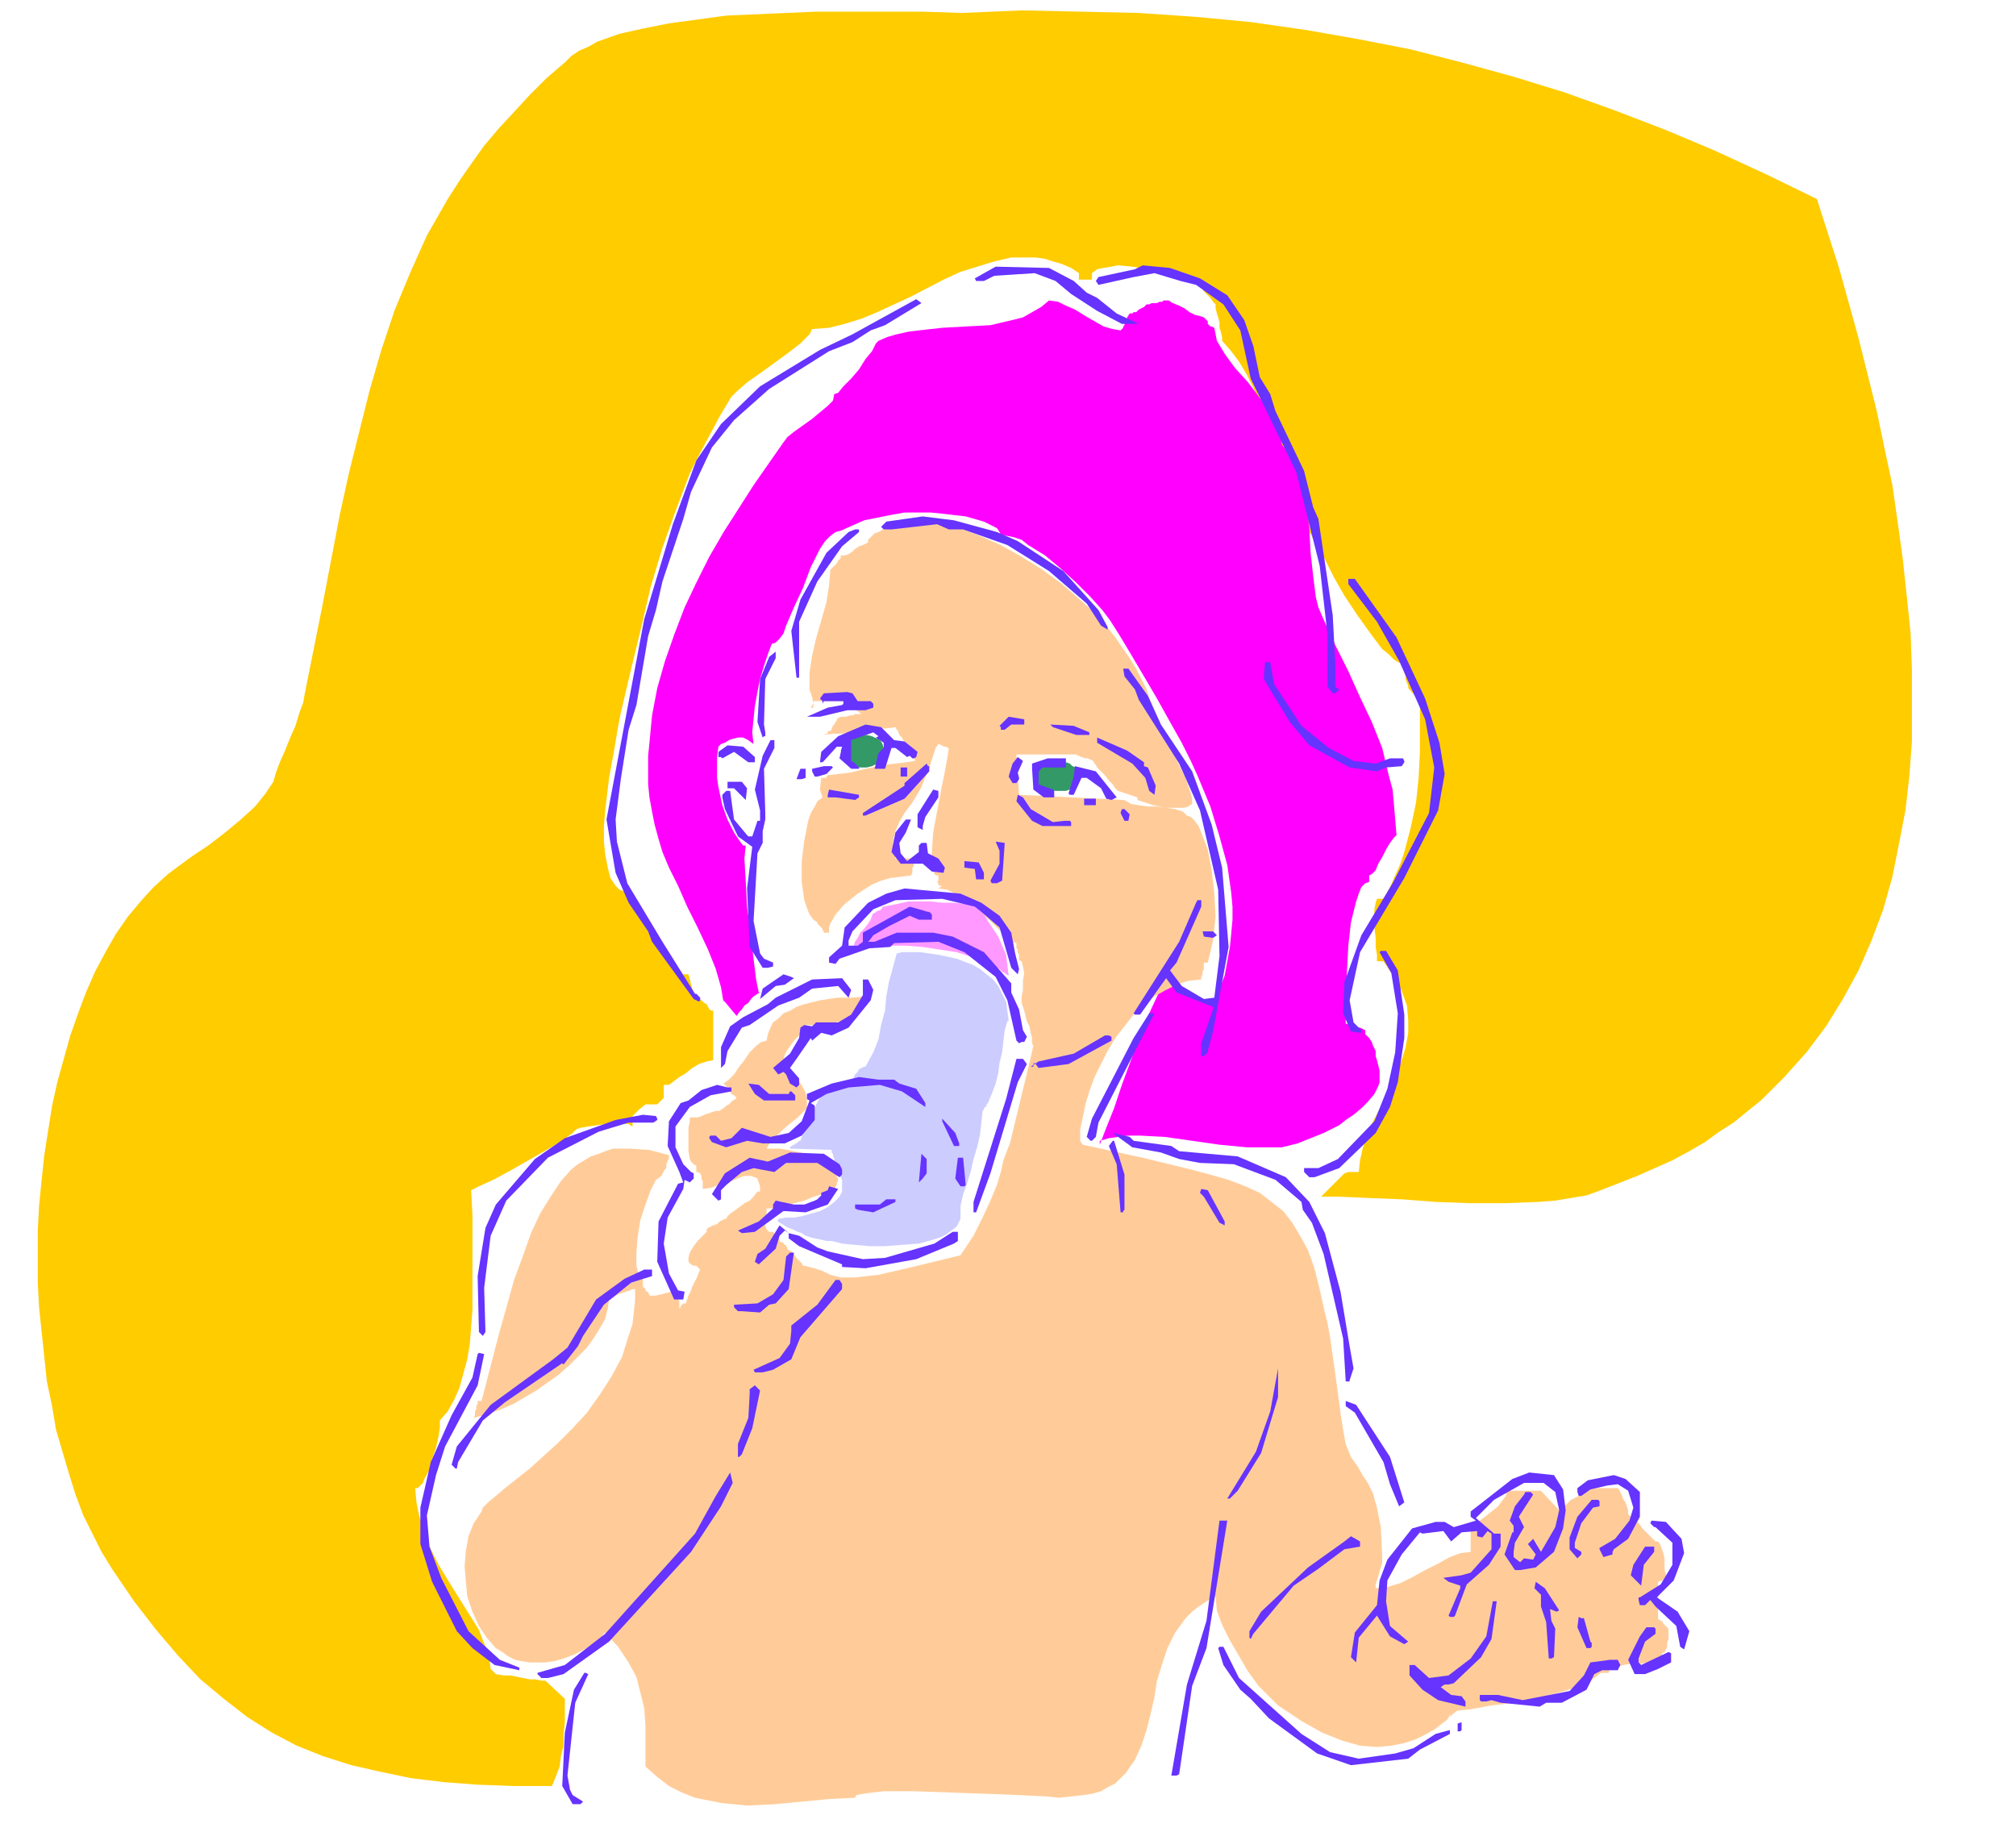<svg xmlns="http://www.w3.org/2000/svg" fill-rule="evenodd" height="4.679in" preserveAspectRatio="none" stroke-linecap="round" viewBox="0 0 1549 1405" width="5.161in"><style>.pen1{stroke:none}</style><path class="pen1" style="fill:#fc0" d="m1015 920 6-6 5-5 3-3 2-2 2-2 3-1h8l1-9 2-9 3-9 4-10 10-19 9-20 4-10 3-10 2-11v-10l-1-11-4-11-6-11-8-12h-5v-5l-1-6v-7l-1-8v-14l1-5 1-3h5l5-9 4-9 4-9 3-9 5-19 4-19 2-19 1-20v-39l-9-10v-2l-1-2-1-3v-2l-1-3-1-3-1-2v-2l-3-1-3-2-4-4-5-4-9-12-10-14-10-15-8-14-6-12-4-8-5-8-5-9-4-10-4-11-8-22-8-22-9-23-9-21-5-10-6-10-6-8-7-8v-3l-1-4-1-3v-4l-1-4-1-3-1-4v-3l-2-2-2-3-2-2-3-3-2-3-2-2-1-2v-2l-8-1-9-2-11-3-11-2-11-2-11-1-5 1-6 1-5 1-4 3v5h-10v-5l-6-4-7-3-7-2-6-2-7-1h-19l-13 3-13 4-13 4-13 6-25 13-26 12-12 5-13 4-12 3-13 1-2 4-7 7-9 7-11 8-11 8-10 7-8 7-4 4-9 15-8 15-8 15-7 14-11 29-10 28-9 30-7 30-8 33-8 34-2 10-3 18-4 22-3 25-1 12v12l1 10 2 10 2 8 4 6 3 3 3 1 3 1 4 1 2 3 3 8 6 9 6 11 7 10 6 10 5 7 3 4h5l5 19h3l2 1 2 2 2 1 1 2 1 2 2 1h1v38l-5 1-6 2-5 3-5 4-5 3-4 3-4 3h-4v10l-5 5h-9l-5 4-5 5v10-2l-2-1-1-1h-17l-7 1-7 1-6 1-3 1-3 3-8 6-12 7-14 8-14 8-13 7-11 5-6 3 1 19v73l-1 13-1 13-2 12-3 11-3 11-4 9-5 9-6 7v5l-1 7-2 9-3 9-2 8-4 7-1 3-2 2-2 2h-2l1 11 2 10 3 10 3 10 9 18 11 18 10 16 10 16 3 8 3 7 2 7 1 8 4 4 6 1h5l5 1 5 1 5 1h4l5 1h3l15 14v18l-1 9v9l-2 8-1 8-3 8-3 7h-29l-28-1-26-2-25-3-24-5-22-5-22-7-20-8-19-10-19-12-18-14-18-15-17-18-17-20-17-22-17-25-8-13-7-14-7-14-6-16-5-16-5-17-5-17-3-18-4-19-2-19-2-19-2-19-1-19v-40l1-19 2-20 2-19 3-19 3-19 4-18 5-18 5-18 6-17 6-16 7-16 8-15 8-14 9-13 10-12 10-11 11-10 8-6 11-8 12-8 13-10 12-10 11-10 8-10 6-9 2-7 3-8 4-9 4-10 4-9 3-10 3-8 1-6 14-70 13-68 7-32 8-32 8-32 9-31 10-30 12-29 13-29 16-28 9-14 9-13 10-14 11-13 12-13 12-13 13-13 14-12 5-5 6-4 7-3 7-4 17-6 18-4 20-4 22-3 22-3 23-1 46-2h82l30 1 46-2 46 1 44 1 44 3 42 4 42 6 40 7 41 8 39 10 40 11 39 12 39 14 39 15 38 16 39 18 39 19 17 53 15 54 7 28 7 28 6 29 6 28 4 28 4 29 3 28 3 29 1 28v55l-2 27-3 26-5 26-5 25-7 25-9 24-10 23-12 22-13 21-15 20-17 19-9 9-9 9-10 8-11 9-11 7-11 8-12 7-13 7-27 12-28 11-11 4-12 2-12 2-13 1-26 1h-26l-27-1-26-2-25-1-23-1h-14z"/><path class="pen1" style="fill:#ccf" d="m689 733-3 11-3 11-2 11-1 11-3 11-2 11-4 10-6 11h-1l-2 1-2 1-1 2-2 2-1 2v1l-1 2h-1l-1 1-2 1-3 1-3 1-4 1-3 2h-2l-2 1v1h-1v1h-1l-1 1h-1v2l-1 1v1l-1 1v1l-1 1v1l-2 3-2 3-1 3-1 4-2 4-1 3-2 4-1 3h-1l-1 1-1 1h-1v1h-2v1h-1l-1 1v1l32 1v2l1 1v1l1 3 1 4 2 4 1 4 2 4v9l-2 4-4 4-5 4-6 3-7 2-7 2-6 1h-6l-6 1v1h-1l2 2 2 1 3 2 2 1 3 1 2 1 2 1 3 1 3 2 3 1 4 1 5 1 4 1h4l4 1 4 1 10 1 11 1h12l13-1 13-1 11-3 6-2 4-2 4-3 4-3 1-2 1-2 1-2v-10l2-9 3-8 3-10 2-9 3-10 2-9 1-9 1-9 1-1v-1l1-1 1-1v-1l1-1 3-7 3-8 2-8 1-8 2-8 1-9 1-8 2-7h1l-1-8-1-7-3-6-3-6-4-5-5-4-5-4-5-3-13-5-14-3-14-2h-14l-4 1z"/><path class="pen1" style="fill:#f9f" d="m656 727 1-3 2-3 2-4 3-3 3-4 2-3 1-3 1-2h1l1-1 2-1h1l1-1 1-1v-1h1l10-2 9-2h17l9 1h9l9 1h9l4 6 4 7 4 6 4 6 3 7 3 7 1 8 1 8-2-1-1-1-2-1-2-2-2-1-2-1-1-2h-2l-13-5-13-4-13-2-13-2-13-1h-40v1h1l-1-1z"/><path class="pen1" style="fill:#f0f" d="m584 763-2 1-3 2-2 2-2 3-3 2-2 3-2 2-2 3-10-12v2l-2-12-4-14-6-15-8-17-8-16-7-16-7-14-5-12-3-10-3-11-2-10-2-11-1-10v-22l1-10 2-21 4-21 6-21 7-20 8-21 9-19 10-20 11-19 23-36 23-33 3-4 5-4 7-5 7-5 6-5 6-5 4-4 1-5 3-1 4-5 6-6 6-7 5-8 5-6 3-6 2-2 7-3 7-2 9-2 8-1 18-2 18-1 19-1 17-4 8-2 7-4 7-4 6-5 7 1 6 3 7 3 8 5 7 4 7 4 7 2 6 1 2-2v-1l1-1v-1l1-1v-1l1-1v-2l2-3h2l1-1h2l2-2 2-1 2-1 1-1 1-1h2l2-1h4l2-1h2l1-1h4l3 2 5 2 4 2 4 3 4 2 4 1 3 1 1 1 1 1 1 1v2l1 1 1 1h1l2 1 1 5 1 5 3 5 3 5 8 11 10 11 9 12 9 11 3 7 3 6 1 6 1 6 5 6 4 7 4 8 3 8 3 17 2 18 1 19 2 18 1 8 1 8 2 8 3 7 10 22 10 20 9 20 9 19 8 20 5 21 3 11 1 11 1 12 1 12-2 2-3 4-3 5-3 6-3 5-2 5-3 3-2 1v5l-3 1-3 3-2 5-2 6-4 16-2 18-1 19-1 17v24h1l2 1 3 1 3 1h2l2 1 2 1v3l3 3 2 3 1 3 2 4v4l1 3 1 4 1 4v9l-1 3-3 6-5 6-5 5-6 5-6 4-5 4-4 2-4 2-4 2-5 2-5 2-5 2-5 2-4 1-8 2h-27l-21-2-21-3-21-3-19-1h-9l-8 1-7 1-7 2v3l5-13 6-15 6-18 7-19 7-19 7-17 7-15 7-11 7 4 4 3 3 1 2 2 2 1 4 2 5 2 9 3 4-11 4-10 2-11 2-11 1-10 1-11v-10l-1-11-3-21-6-22-7-23-10-24-5-11-7-14-9-16-10-18-10-17-10-17-9-15-7-11-6-8-9-10-11-11-12-11-12-10-13-8-5-4-6-2-5-1-5-1-1-2-2-3-4-2-6-3-14-4-17-2-10-1h-20l-11 2-10 2-10 2-9 4-9 4-4 1-4 3-4 4-4 6-7 14-6 16-7 15-6 14-2 6-3 4-3 3-3 1-3 8-3 9-3 10-2 10-2 11-1 10-1 10 1 9-4-3-4-2h-4l-4 1-3 1-3 2-3 1-2 2-1 8v16l1 7 3 14 4 11 5 10 4 6 3 4h2l-1 10 1 17 1 20 3 21 2 19 2 16 2 10h1z"/><path class="pen1" style="fill:#fc9" d="M680 407h-2l-1 1-2 1-3 1-2 2-1 1-2 2v2l-2 1-2 1-3 1-3 2-2 2-3 2-3 1h-3v2l-1 1-1 1-1 2-1 1-1 1-2 2-1 1-1 12-2 13-4 14-4 14-3 13-2 13v13l2 6 1 5v3h-2v-1h1v-1l1-1v-2h24l13 10h-5l-2 1h-2l-3 1h-4l-2 1-1 1v1l-1 1-1 2-1 1-1 2v1l-1 1h-2v2h-1l-2 1 7-1h7l7-1 6-1 7-1 7-1h7l7-1 1 2 1 1 1 3 2 2 1 2 2 2 1 1h1v2l1 2 1 2v2l1 1 1 2 1 1v1l-7 1-8 1-9 1-9 2-9 2-8 2-9 1-8 1-1 1v1h-4l-1 9 2 6-4 3-2 4-3 5-2 6-3 15-2 16v16l2 14 2 6 2 5 3 4 3 2v1l1 1 1 1 1 1 1 1v1l1 1v1h5-1v-4l1-3 4-7 7-8 10-8 11-7 7-3 7-2 8-1 8-1 1-2v-4l1-1v-2l1-1v-3h-15l-1-6-1-6 1-5 1-4 3-7 4-7 6-8 6-10 6-14 6-18 2-3h1l1 1h1l1 1h2l1 1h1l-1 7-2 11-3 15-3 16-3 16-1 15v11l1 4 2 3h2v4l-1 1 1 1v1l1 1h2l-3 2 7 1 6 3 7 3 6 4 5 5 6 6 5 5 5 5h1l2 1 1 2 1 2 1 2 2 1 2 1 3 1v4l1 1v2l1 2v4l2 1 1 4 1 5-1 6v7l-1 5v5l1 3 1 3 1 4 1 4 2 4 1 5 1 4v4l1 2-3 13-15 62-2 5-3 8-2 9-3 10-5 12-6 13-7 14-10 15-37 9-26 6-18 2h-11l-8-2-6-3-6-2-8-2h-1l-1-2-2-2-2-2-2-3-2-2-2-1-1-1v-1l-1-1v-1h-1l-1-1v-1h-2l-1-1v-1l-1-1-1-1-1-1-1-1v-1l-1-1h-3l-2-2-1-3v-6l1-3v-4h7l7-2 7-2 8-2 7-3 7-2 5-1 4-1v-2l1-1v-1l1-1v-2l1-1v-2l-1-1v-2l-1-1v-1l-1-1v-2l-10-10h-5l-5-1-6-1-5-1-5-1-6-1h-10l1-2 3-4 4-4 5-5 6-5 5-4 4-4 3-3v-6l-1-6-2-4-3-5-3-4-3-4-3-3-3-5 1-4 2-4 3-4 3-4 3-3 3-3 2-2v-3h11l4-1 4-1h4l4-1 4-2 4-1 10-16-10 1h-11l-13 2-12 3-6 2-5 3-5 2-4 4-4 3-2 4-2 5-1 5-4 1-4 3-5 5-4 6-4 5-4 6-4 4-4 3 1 1 1 1 1 2 2 2 1 2 2 1 1 1 1 1-1 1-2 1-2 2-1 1-2 1-2 2-2 1-1 1h-3l-3 1-3 1-3 1-2 1-3 1h-6v3l-1 5v18l1 6 1 2 1 1 1 1 2 1v5h1l2 1 1 2v2l1 2v6l7-1 7-3 8-2 7-3 3-1h5l3 1 2 1 1 3 1 3v4h-2l-3 4-3 3-4 2-4 3-4 3-3 2-2 2-1 2h-1l-2 1-2 1-2 2-3 1-2 1-2 1-1 1v2l-3 3-4 4-3 4-3 5-1 4v3l1 1 1 1 2 1h2l3 3-1 2-1 3-2 4-2 4-1 3-2 4-1 3-1 3h-2l-1 1-1 1v1l-1 1v1-7l-2-4-2-2-2-1-4 1-4 1-4 1h-5v-1l-1-1v-1h-1l-1-1v-1l-1-1-1-1v-8h-3l-2-8v-10l1-12 2-13 4-12 4-11 2-4 2-4 3-2 2-2v-1l1-1v-1l1-1 1-1v-3l1-2v-1l1-1v-3l-15-4-15-1h-13l-6 2-5 2-6 2-5 3-5 3-5 4-8 9-8 12-8 13-7 15-6 17-7 19-12 43-13 50h-3v2l-1 2v2l-1 2v3l-1 2 7-2 7-2 8-3 9-4 17-10 17-12 8-7 7-7 7-7 5-7 5-8 4-7 2-8 1-7 2-1 2-1 3-2 3-1 3-1 3-1 2-1h2v9l-1 9-1 9-3 9-5 16-8 15-9 14-10 14-11 12-11 11-22 20-19 15-7 6-6 5-4 4-1 3-6 9-4 10-2 11-1 12 1 12 1 11 4 12 5 11 6 9 7 8 5 3 4 3 6 3 5 1 6 1h12l7-1 7-2 8-3 8-4 8-5v1h1l1-1 1-2 2-2 1-2 1-1 1-1 10 11 8 12 6 11 3 12 3 12 1 14v31l9 8 9 7 10 5 10 4 10 2 10 2 10 1 10 1 21-1 21-2 21-2 20-1 1-2 5-1 7-1 9-1h24l28 1 28 1 25 1 20 1 10 1 9-1 9-1 7-1 7-2 5-3 6-3 4-4 4-4 7-10 5-11 4-12 3-12 3-13 2-13 4-13 4-12 6-12 8-11 5-5 5-4 6-4 7-4 1 11 4 11 6 12 7 12 7 12 8 11 8 8 7 7 18 12 16 9 15 6 14 4 13 1 11-1 10-2 9-3 8-4 7-4 5-4 4-3 3-5-1 3 3-3 3-2 10-1 16-3 18-2 19-4 19-5 9-3 8-3 6-4 5-4h6l1-3 4-1 6-2 6-1h7l7-1h10v-7l2-1 1-2 1-2v-3l1-3v-8l-1-1-1-1-1-1-1-1-1-2h-1l-1-1h-1v-29l6-2v-4l-1-3v-9l-1-4-1-3-1-3-2-3h-2l-2-2-3-3-2-2-3-3-2-3-3-3-3-2-3-3v-3l-1-3-1-3-2-3-1-3-1-2-1-2-1-1h-20l-2 1-3 2-3 2-4 2-4 2-3 3-3 3-2 3-15-16h-26l-1 4-3 4-3 4-5 4-5 4-4 3-4 3-3 3v18l-8 1-8 3-9 5-10 5-9 5-10 5-10 3-9 1v-3l1-3 1-3 1-4 1-3 1-3v-6l-1-22-3-15-3-11-4-8-4-6-4-7-5-7-4-10-2-11-2-13-2-15-2-15-2-14-2-14-2-11-2-8-4-18-4-16-5-14-6-11-6-10-7-9-9-7-9-7-11-5-13-5-14-4-15-4-37-9-46-10-2-3v-9l2-9 2-10 3-10 4-11 5-10 5-10 6-10 7-9 7-9 8-7 8-7 9-5 8-4 9-3 10-1v-2l1-2v-2l1-2v-5h3l2-8 2-9 1-9 1-9-1-19-2-17-3-16-5-13-2-5-3-4-3-3-3-1-3-3-6-2-7-1-7-1h-7l-7-1-6-1-5-3-81-4-2-31h46l1 1h1l2 1 3 1h2l2 1 2 1 1 2 1 1 1 2 3 3 3 3 3 4 3 3 2 3 2 2 15 5v2l12 4 10 2h14l3-1 3-2v-4l-1-4-4-12-8-16-9-20-10-23-3-9-4-8-4-8-5-8-11-16-12-15-14-13-15-13-15-11-16-10-16-9-16-7-15-6-14-4-14-2h-12l-5 1-5 1-4 2-4 3z"/><path class="pen1" d="M812 585h3l4 1 3 1 2 2 3 1 1 2 1 3 1 2-1 2-1 2-1 2-3 2-2 2-3 1h-14l-3-1-3-2-2-2-2-2-1-2v-4l1-3 2-2 2-1 3-2 3-1 3-1h4zm-149-20h3l4 1 2 1 3 1 2 2 1 2 1 3 1 2-1 3-1 2-1 3-2 2-3 1-2 1-4 1h-6l-4-1-2-1-3-1-2-2-2-3v-2l-1-3 1-2v-3l2-2 2-2 3-1 2-1 4-1h3z" style="fill:#396"/><path class="pen1" d="m922 214 21 13 13 19 7 20 5 24 8 13 4 13 22 46 7 28 4 9 11 74 2 37v18l3 2-3 3h-2l-4-5v-40l-6-53-18-72-35-72-8-37-13-20-21-15-12-3-20-6-16 3-27 6-2-3 2-3 28-6 6-3 21 2 23 8zm-97 2 10 9 8 4 15 12 17 8h-13l-19-10-20-13-12-10-16-6-31 2-8 4h-6l-1-2 16-9 41 1 19 10zm-145 34-11 4-14 9-18 7-46 29-27 24-17 21-16 34-6 21-16 48-5 22-6 20-9 53-6 19-6 38-4 31 1 17 8 32 27 45 25 40h1l3 3v2l-1 1-4-2-32-44-3-8-15-22-10-23-7-41 10-53 19-101 22-73 18-49 19-28 30-29 46-28 25-12 49-27 4 3-28 17zm86 159 16 7 35 23 27 30 7 13v2l-5-3-11-17-29-25-32-20-34-12h-11l-9-4-35 4h-6l-2-2 4-4 28-4 24 3 33 9zm-106 0-13 11-19 27-14 31v43h-2l-4-36 7-24 20-36 17-16 5-2h3v2zm413 81 22 47 11 34 4 24-5 28-26 52-34 57-8 37 3 17 6 6v2l-8-1-6-14 1-24 13-36 24-40 28-54 4-35-7-37-20-45-17-30-22-29v-4h5l32 45zm-485 32-1 35 1 6v3h-1l-1 1-4-12 2-33 7-17 5-4v5l-8 16zm391 4 21 32 21 17 19 10 17 2 11-4h10l1 2v1l-2 3-12 1-7 3-21-3-31-17-15-18-20-33 1-13h4l3 17zm-97 9 10 22 24 36 15 41 8 33 5 61-12 65-4 15v1l-3 3h-2v-10l9-26v-2l-28-11-8-11-20 28h-4l-1-1 35-55 13-30 1-2h3v5l-19 43-5 6 9 12 17 10 8-1 4-32-1-51-14-61-16-36-31-49-3-8-8-10-1-6h4l15 21zm-223 4h10l2 2v3l-6 2h-14l-21 5h-10l16-7 11-2 1-1v-2h-15l-1 2v-2l-2-2 3-4 18-1 4 1 4 6zm128 18h-10l-5 4h-3v-2l-1-1 7-7 12 2v4zm-100 12 8 1 10 8-1 4-2 1h-1l-2-2-2 1-9-7h-3l-5 16h-8l3-12 4-4v-4l-6-4 2-1-4-3-17 6v16l2 1 4 4v1h-6l-9-8 2-9h-4l-10 11-1 1h-2l1-8 13-12 21-9 12 2 10 10zm150-6v2h-10l-18-6-2-2 18 1 12 5zm42 23v3l3 1 6 14-1 7-4-3-3-10-10-11-27-16v-4l23 10 13 9zm-284-11-8 16 1 34v5l-2 9v9l-4 8-3 52 5 25 3 4 7 3v3l-4 1h-4l-10-16-2-45 4-32-11-8-10-21-2-9v-2l3-3h3l3 22 10 12 1 1h3l4-12h2v-8l-4-16 6-26 6-12h3v6zm-15 7v4h-5l-11-8-9 5-1-1h-2v-4l7-5 12 1 9 8zm202 12 1 4v1l-2 3h-3l-3-5 3-10 4-5 4 3-4 9zm37-4h-18l-3 3v10l11 4 1 1v5h-8l-8-6-1-16v-4l12-4h14v7zm-105-1v4l-19 21-30 13h-2v-2l32-21v-2l17-15 1 2h1zm-74 1-5 5-7 2h-2l-2-4v-2l9-2h6l1 1zm218 23-4 2-4-1-4-8-11-8h-4l-6 13h-3l-1-1 4-13 1-8 16 4 16 20zm-161-16h-5v-7h5v7zm-78 1-3 1h-4l3-8h4v7zm-45 8-1 9-9-9h-5v-5h11l4 5zm86 7-3 2-15-2h-6v-2l1-4 23 4v2zm61 0-10 15-2 7v3l-4-2v-10l12-19 4 1v5zm71 9 17 10 9-1h4l1 1v3h-22l-8-4-12-15 1-5 4 2 6 9zm50-3h-9v-5h9v5zm26 7-1 5h-3l-3-6 1-3h2l4 4zm-172 14-5 8 1 8 5 6 9-7v-5l2-2h4l1 8 8 4 5 7-1 4-9-1-7-6h-17l-7-9 3-15 8-10h4l-4 10zm74 37-4 2h-4l-1-2 7-13v-10l-3-7 7 1-2 29zm-14-6v5h-6l-1-8-8-1v-5l11 1 4 8zm-2 23 14 10 9 13 3 16 3 12-1 4-5-5-9-31-14-12-5-4-25-6-36 1-17 7-16 17-3 7v4h7l4-3v-7l36-20 14 4h1l2 2v4h-10l-7-3-16 8-12 7-3 4-1 1h5l17-7h28l15 3 24 12 21 24v7l6 13 3 16 3 5-2 4h-2l-2 1-2-2-7-31-9-18-24-19-20-8-34 1-3 3-16 1-23 8-3 4-5-1v-4l10-9 2-14 18-19 14-7 14-4 43 4 16 7zm181 25-3 2-7-1-1-4h8l3 3zm139 27 5 34v18l-5 34-6 19-11 20-28 27-19 7h-4l-4-4v-3h11l15-7 28-29 10-25 6-28 2-30-5-31-9-16 1-1h4l9 15zm-464 6-7 5-7 1-12 10 2-8 16-11 6 2 2 1zm42 15-8-9-20 2-10 7-16 6-22 15-6 2-11 18-2 10-3 3v-16l7-16 10-7 19-10 6-5 28-14 23-1 7 9-2 6zm19-6-2 8-17 21-13 6-8-2-7 6-1-2-11 16-5 7 7 8v5l-2 2-5-3-3-7-2-2-4 2-4-5 13-11 7-12 1-8 3-2 6 1 3-3h17l10-6 9-15v-12h4l4 8zm173 102-2 11-3 3h-1l-3-3 4-14 32-62 12-19h4l-43 84zm10-66v3l-33 18-23 3-3-4-1 1v2h-2l6-4 27-6 24-14h3l2 1zm-65 21-7 14-21 70-11 30h-2v-8l25-79 8-31h5l3 4zm-102 12 4 3 13 4 7 11v3l-18-12-17-5-24 2-17 5-12 7 3 2v11l-10 12-13 6h-17l-12-2-16 5-11-4-2-3v-1l1-1h4l4 4 8-2 8-8 22 7 14-3 10-9 6-16-2-1v-4l19-8 21-5 15 2h12zm-96 11h15l1-2h1l3 3v4h-24l-7-5-5-8 8 1 8 7zm-29-5v3l-16 3-16 9-11 15v16l6 13 6 6 2 1v4l-3 3-4-2-1 7-12 22-3 20 4 23 7 13 5 1-1 6h-7l-13-29 1-31 15-29 4-1-3-8-9-20 1-19 9-14 6-2 10-8 12-4 8 2h3zm-57 24v1l-3 2h-19l-23 7-39 20-32 33-12 27-5 40 1 34-2 3-3-3-1-43 6-37 8-18 30-35 23-16 39-14 21-4 10 1 1 2zm232 19v2h-4l-9-19v-2l10 11 3 8zm134-2 29 4 6 4 45 4 37 16 18 19 12 24 12 45 7 42 3 17-3 9v1h-3l-2-33-15-65-9-24-7-10-1-6-20-17-32-12-26-1-16-3-14-5-22-4-15-11 13 3 3 3zm-7 26v27l-1 1v1h-2l-3-37-6-14 3-4h1l8 26zm-219-8 2 4v4l-2 2-17-11h-24l-9 7-16-3-9 3-12 10-4 4v7l-2 1-5-5 10-16 19-12 14 3 17-7 26 1 12 8zm67 7-3 4-3 3 2-22 4 4v11zm30 9-1 1h-3l-4-6 2-16h4l2 21zm-106 15-17 6-17-1-22 16-10 1-3-2 16-7 11-10v-3l2-3 14 3h8l8-3 2-1 3-3v-2l5-2 1-3 7 2-8 12zm305 13v3l-4-2-12-20-3-3 1-3 5 1 13 24zm-253-15-17 8-12-2-2-1v-3h19l5-4h7v2zm-74 26 14 9 8 3 27 6 17-1 38-11 14-9h4v7l-3 2-29 12-39 7-18-1v-2l-33-14-8-6v-4l-3-2-4 4-3 10-13 12-3-2 2-6 6-4 11-18 7 6 8 2zm-8 41-10 11-5 1-7 6-14-1h-3l-3-3v-2l18-1 12-7 8-11 2-18 3-3h3l-4 28zm-105-10-16 5-21 17-16 24-4 8-11 14-1-1-44 30-17 14-19 32-1 5h-1l-3-3 4-14 26-32 48-35 11-9 22-37 22-16 15-7h6v5zm146 6v4l-32 37-7 17-14 8-8 2h-6l-1-2 20-9 8-11 1-10v-4l20-16 14-19h3l2 3zm-280 78-25 47-7 22-7 31 2 24 9 24 21 41 24 22 15 6v2l-19-4-17-13-12-13-19-38-9-29v-28l8-35 16-36 16-29 4-18 1-1 4 1-5 24zm602 52-18 29-6 6h-2l22-36 11-31 6-33v22l-13 43zm-391-19-8 20-2 2h-1v-10l8-20 1-18v-4l4-3 4 4-6 29zm490 22 11 35-4 3-7-17-5-17-22-38-7-5v-4l8 3 26 40zm-514 38-23 35-63 69-35 25-12 3h-5l-3-3v-1l21-6 31-24 69-77 16-29 11-18 2 8-9 18zm647-13 2 16-2 14-7 18-14 12-12 2h-4l-8-12 6-17h1v-5l-3-4 4-11 7-9 1-2h4l2 2-11 17 4 8-7 12-1 7v4l5 4 3-3 7 1 2-4-6-8 4-4 6 10 11-19 3-13-3-14-9-7h-15l-23 13-14 14 14 12h5v10l-9 14-17 15-9 24-1 1h-3l-1-1 9-21v-2l-9-3-4-3 14-2 7-2 16-18v-12l-3-2-4 5-4-1v-4l-12 1-8 7-6-8-16 2-2-1-14 17-11 20-1 16 3 19 14 12-3 2-11-6-10-16-14 17-2 19-4-4 3-19 17-21 2-19 6-16 19-24 18-5h7l7 4 17-5-4-3v-4l32-25 13-5 19 2 7 11zm59 2v19l-9 17-11 8-1 2v2l-7 2-3-6v-1l12-7 11-14 3-10-4-13-8-5-8 1-13 3-7 5h-2l-1-3v-3l8-6 20-4 9 3 11 10zm-31 7v4l-5 1-9 12-5 15v4l5 3v2l-3 3-6-7v-9l6-16 11-13h5l1 1zm-302 113-11 29-10 68-2 1h-4l12-70 15-49 10-77h6l-16 98zm365-84 2 11-8 21-13 13 16 11 9 15-4 14-3-2-3-16-16-15-4-5-4 4h-4l-1-4v-2h1l16-10 9-15v-17l-13-12h-1l-3-3 1-2 11 1 12 13zm-247 6-12 2-20 15-19 13-31 37-2 4-1-1v-5l9-15 36-34 28-20 5-4 7 4v4zm226 4-8 10-2 16-8-8 2-8 9-14h7v4zm-73 45-2 1-5-2 1 9 3 6-1 22-2 1h-2l-2-28-4-12v-9l-5-5 1-5 7 5 11 17zm-52 22-8 14-21 20-4 1h-3l-3 2 8 6 8 1 3 4v4l-21-5-12-8-10-11v-8h4l11 10 15-2 17-13 12-17 5-27h3l-4 29zm71-16 5 18 1 1v3l-1 1h-3l-7-16 1-8 2 1h2zm55 8v4l-8 6-5 13v3l2 2 21-10 2 1v7l-8 4-2 1-10 4h-8l-5-11 9-18 5-7h6l1 1zm-320 38 48 43 22 14 22 5 28-4 14-4 17-11 11-3v3l-23 12-9 7-44 5-26-9-37-27-14-15-8-7-13-19-4-13 1-1h3l12 24zm293-10-2 4h-12l-6 3-6 12-19 10h-12l-5 3-30-3-7-2-4 1h-4l-1-1v-4h14l19 4 36-7 11-12 5-10 15-2h6l2 4zm-793 7-10 22-6 56 2 11 2 4 8 5-2 2h-6l-8-14 2-41 7-33 8-13h1l2 1zm670 44h-2v-6l3-1v6l-1 1z" style="fill:#63f"/></svg>
